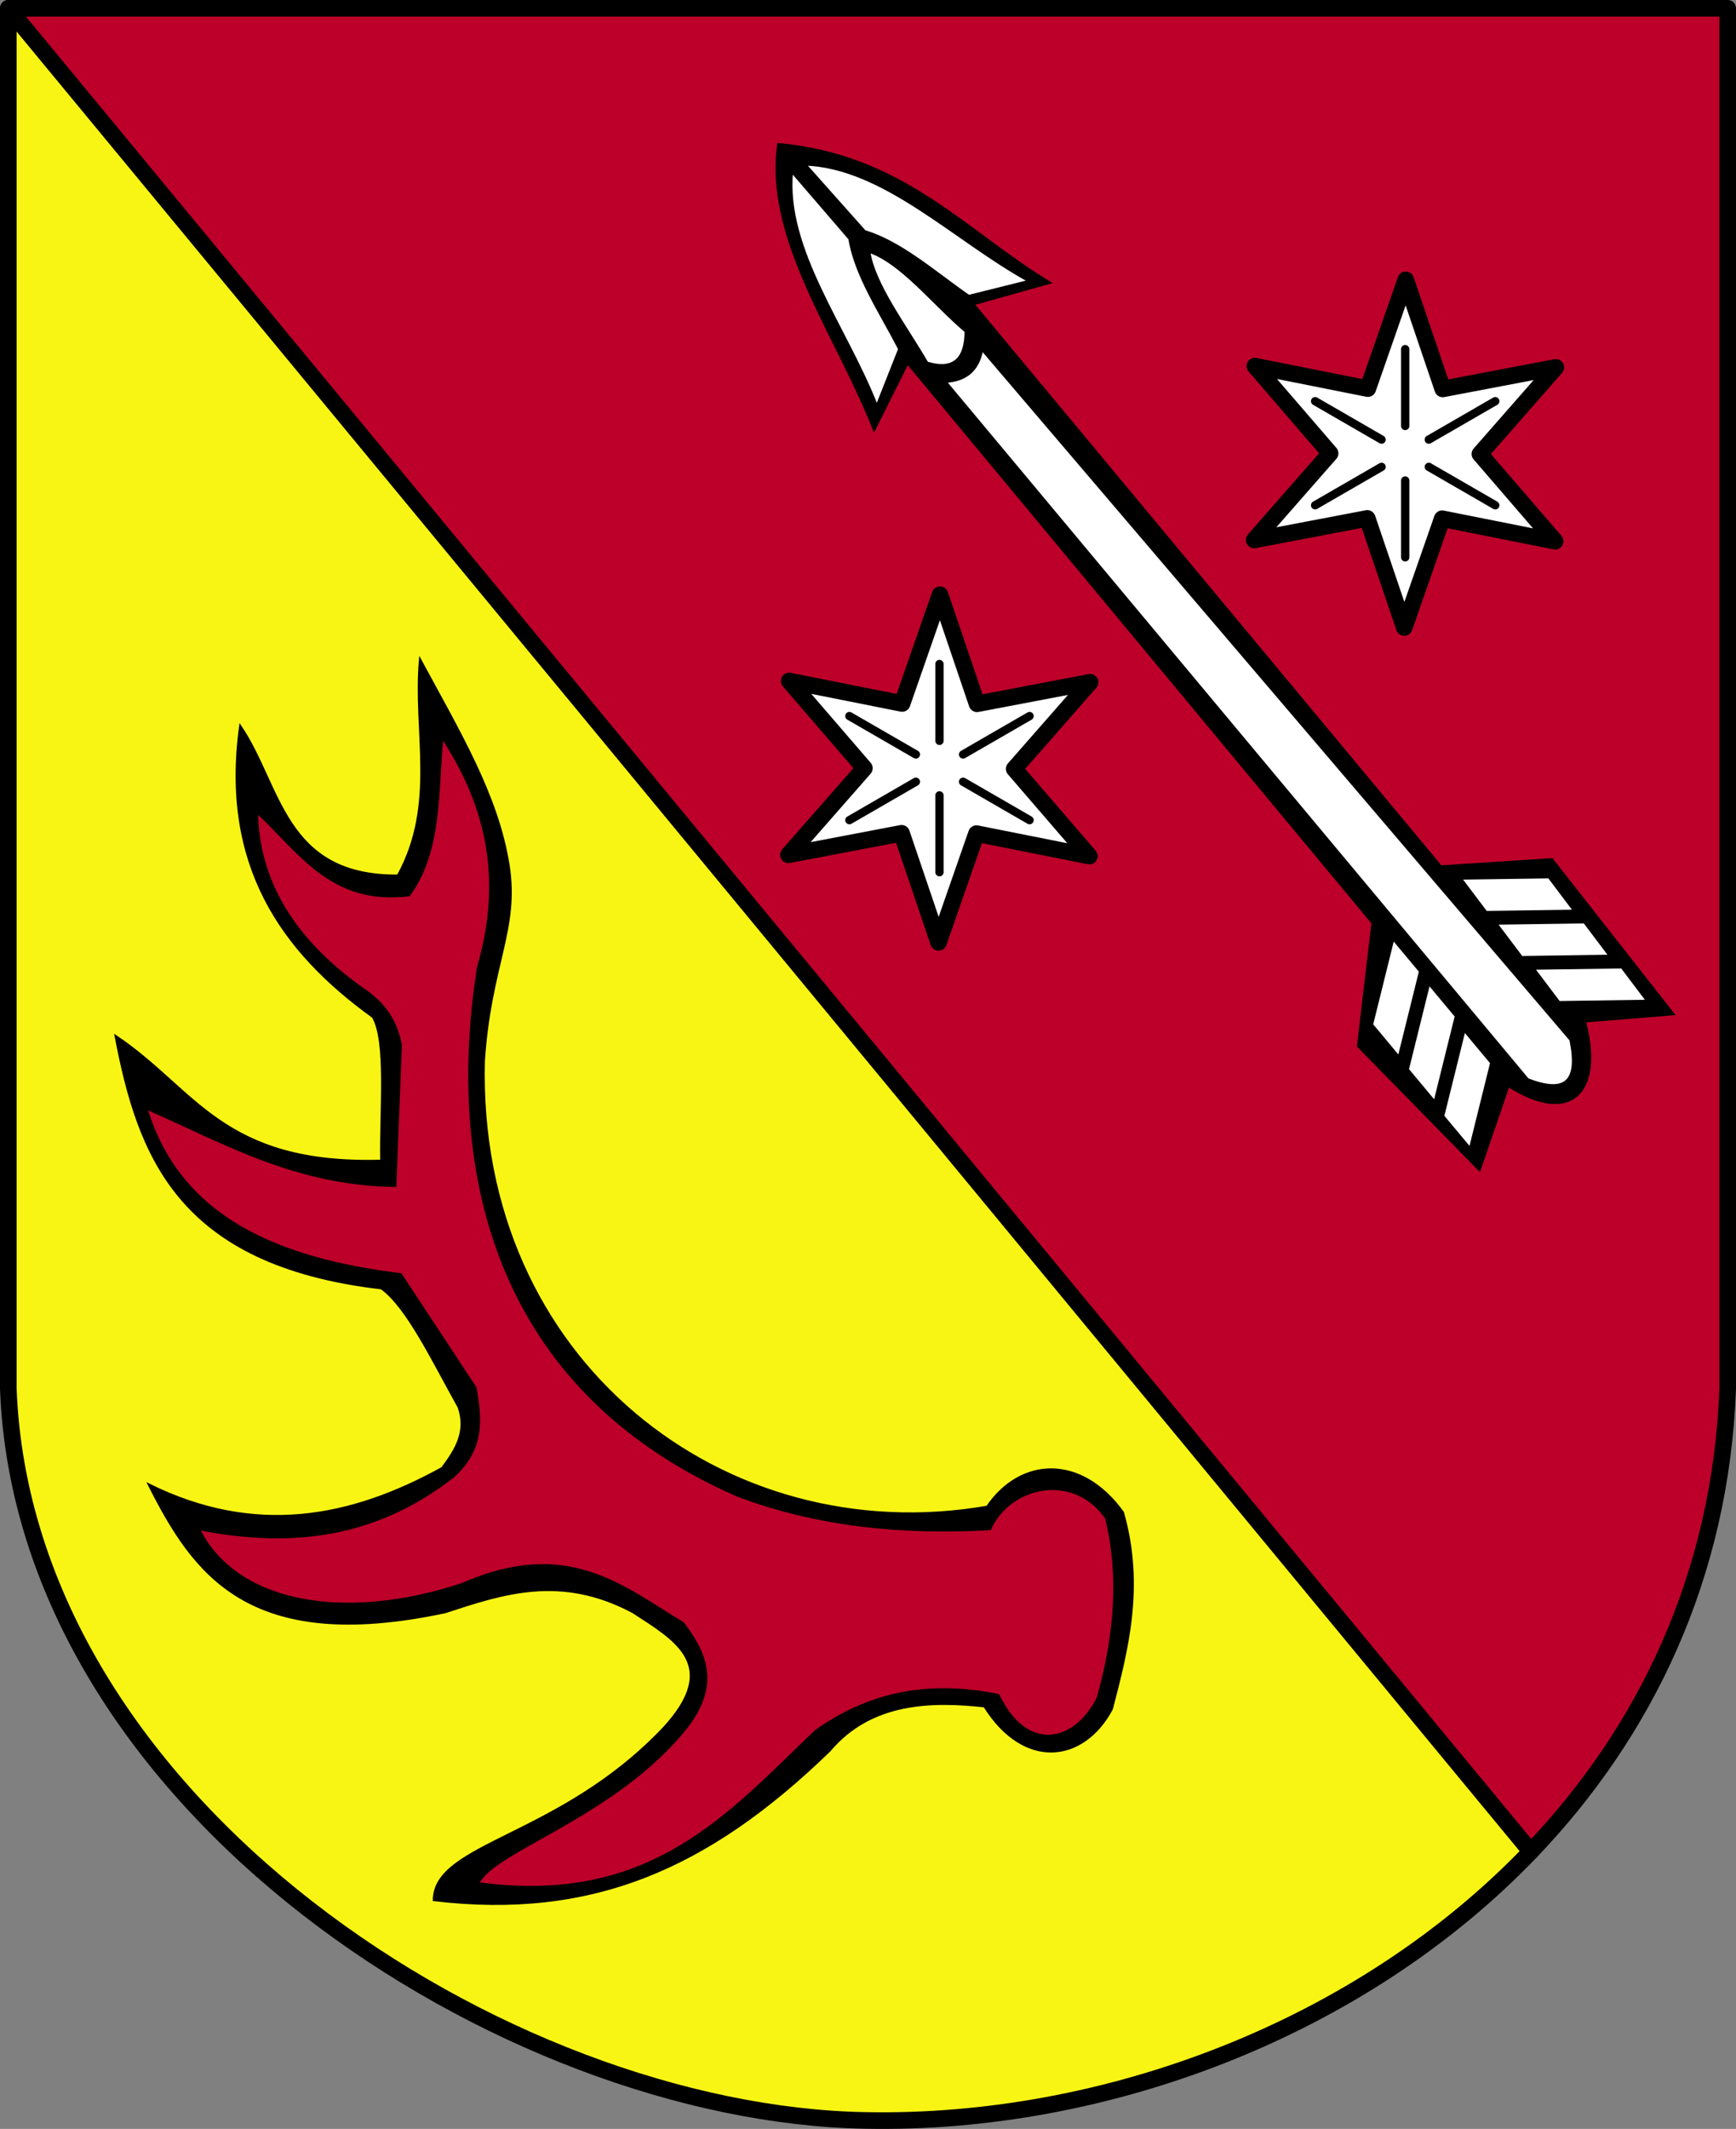 <?xml version="1.0" encoding="UTF-8" standalone="no"?> <svg xmlns:dc="http://purl.org/dc/elements/1.1/" xmlns:cc="http://web.resource.org/cc/" xmlns:rdf="http://www.w3.org/1999/02/22-rdf-syntax-ns#" xmlns:svg="http://www.w3.org/2000/svg" xmlns="http://www.w3.org/2000/svg" xmlns:sodipodi="http://sodipodi.sourceforge.net/DTD/sodipodi-0.dtd" xmlns:inkscape="http://www.inkscape.org/namespaces/inkscape" height="907.665" width="740.614" id="svg4853" version="1.0"><rect width="100%" height="100%" fill="#808080" stroke="none"/><defs id="defs4855"></defs><g id="layer1" transform="translate(-12.55,-87.101)"><g id="g5269"><g style="fill:#8d95c6;fill-opacity:1;stroke:#000000;stroke-width:7.087;stroke-miterlimit:4;stroke-dasharray:none;stroke-opacity:1" transform="translate(5.889,79.959)" id="g4862"><path id="path2255" d="M 659.75,796.52 C 587.056,872.393 477.951,913.179 375.974,911.195 C 222.245,908.544 16.831,776.682 10.205,599.098 L 10.205,10.685 L 659.75,796.52 z " style="fill:#f8f514;fill-opacity:1;fill-rule:evenodd;stroke:#000000;stroke-width:7.087;stroke-linecap:round;stroke-linejoin:round;stroke-miterlimit:4;stroke-dasharray:none;stroke-dashoffset:0;stroke-opacity:1"></path><path id="path4304" d="M 10.205,10.685 L 743.732,10.685 L 743.732,599.098 C 740.808,679.112 708.45,745.69 659.75,796.52 L 10.205,10.685 z " style="fill:#bd0029;fill-opacity:1;fill-rule:evenodd;stroke:#000000;stroke-width:7.087;stroke-linecap:round;stroke-linejoin:round;stroke-miterlimit:4;stroke-dasharray:none;stroke-dashoffset:0;stroke-opacity:1"></path></g><g transform="translate(835.009,0)" id="g3270"><g id="g3245"><path transform="matrix(1,4.2269076e-3,-4.2269076e-3,1,13.931,88.94)" d="M -370.095,364.725 L -418.308,355.339 L -434.286,401.786 L -450.263,355.339 L -498.476,364.725 L -466.24,327.665 L -498.476,290.605 L -450.263,299.991 L -434.286,253.544 L -418.308,299.991 L -370.095,290.605 L -402.331,327.665 L -370.095,364.725 z " id="path2257" style="opacity:1;fill:#ffffff;fill-opacity:1;fill-rule:evenodd;stroke:#000000;stroke-width:7.087;stroke-linecap:round;stroke-linejoin:round;stroke-miterlimit:4;stroke-dasharray:none;stroke-dashoffset:0;stroke-opacity:1"></path><path id="path2263" d="M -421.661,370.203 L -421.661,402.952" style="fill:none;fill-opacity:0.75;fill-rule:evenodd;stroke:#000000;stroke-width:3.543;stroke-linecap:round;stroke-linejoin:miter;stroke-miterlimit:4;stroke-dasharray:none;stroke-opacity:1"></path><path style="fill:none;fill-opacity:0.75;fill-rule:evenodd;stroke:#000000;stroke-width:3.543;stroke-linecap:round;stroke-linejoin:miter;stroke-miterlimit:4;stroke-dasharray:none;stroke-opacity:1" d="M -421.661,426.209 L -421.661,458.959" id="path3235"></path><path style="fill:none;fill-opacity:0.75;fill-rule:evenodd;stroke:#000000;stroke-width:3.543;stroke-linecap:round;stroke-linejoin:miter;stroke-miterlimit:4;stroke-dasharray:none;stroke-opacity:1" d="M -460.093,392.392 L -431.731,408.767" id="path3237"></path><path id="path3239" d="M -411.59,420.395 L -383.228,436.77" style="fill:none;fill-opacity:0.75;fill-rule:evenodd;stroke:#000000;stroke-width:3.543;stroke-linecap:round;stroke-linejoin:miter;stroke-miterlimit:4;stroke-dasharray:none;stroke-opacity:1"></path><path id="path3241" d="M -460.093,436.77 L -431.731,420.395" style="fill:none;fill-opacity:0.75;fill-rule:evenodd;stroke:#000000;stroke-width:3.543;stroke-linecap:round;stroke-linejoin:miter;stroke-miterlimit:4;stroke-dasharray:none;stroke-opacity:1"></path><path style="fill:none;fill-opacity:0.75;fill-rule:evenodd;stroke:#000000;stroke-width:3.543;stroke-linecap:round;stroke-linejoin:miter;stroke-miterlimit:4;stroke-dasharray:none;stroke-opacity:1" d="M -411.59,408.767 L -383.228,392.392" id="path3243"></path></g><g id="g3254" transform="translate(198.684,-134.246)"><path style="opacity:1;fill:#ffffff;fill-opacity:1;fill-rule:evenodd;stroke:#000000;stroke-width:7.087;stroke-linecap:round;stroke-linejoin:round;stroke-miterlimit:4;stroke-dasharray:none;stroke-dashoffset:0;stroke-opacity:1" id="path3256" d="M -370.095,364.725 L -418.308,355.339 L -434.286,401.786 L -450.263,355.339 L -498.476,364.725 L -466.24,327.665 L -498.476,290.605 L -450.263,299.991 L -434.286,253.544 L -418.308,299.991 L -370.095,290.605 L -402.331,327.665 L -370.095,364.725 z " transform="matrix(1,4.2269076e-3,-4.2269076e-3,1,13.931,88.94)"></path><path style="fill:none;fill-opacity:0.75;fill-rule:evenodd;stroke:#000000;stroke-width:3.543;stroke-linecap:round;stroke-linejoin:miter;stroke-miterlimit:4;stroke-dasharray:none;stroke-opacity:1" d="M -421.661,370.203 L -421.661,402.952" id="path3258"></path><path id="path3260" d="M -421.661,426.209 L -421.661,458.959" style="fill:none;fill-opacity:0.75;fill-rule:evenodd;stroke:#000000;stroke-width:3.543;stroke-linecap:round;stroke-linejoin:miter;stroke-miterlimit:4;stroke-dasharray:none;stroke-opacity:1"></path><path id="path3262" d="M -460.093,392.392 L -431.731,408.767" style="fill:none;fill-opacity:0.75;fill-rule:evenodd;stroke:#000000;stroke-width:3.543;stroke-linecap:round;stroke-linejoin:miter;stroke-miterlimit:4;stroke-dasharray:none;stroke-opacity:1"></path><path style="fill:none;fill-opacity:0.75;fill-rule:evenodd;stroke:#000000;stroke-width:3.543;stroke-linecap:round;stroke-linejoin:miter;stroke-miterlimit:4;stroke-dasharray:none;stroke-opacity:1" d="M -411.59,420.395 L -383.228,436.77" id="path3264"></path><path style="fill:none;fill-opacity:0.75;fill-rule:evenodd;stroke:#000000;stroke-width:3.543;stroke-linecap:round;stroke-linejoin:miter;stroke-miterlimit:4;stroke-dasharray:none;stroke-opacity:1" d="M -460.093,436.77 L -431.731,420.395" id="path3266"></path><path id="path3268" d="M -411.59,408.767 L -383.228,392.392" style="fill:none;fill-opacity:0.75;fill-rule:evenodd;stroke:#000000;stroke-width:3.543;stroke-linecap:round;stroke-linejoin:miter;stroke-miterlimit:4;stroke-dasharray:none;stroke-opacity:1"></path></g></g><g transform="translate(842.523,-7.911)" id="g3292"><path style="fill:#000000;fill-opacity:1;fill-rule:evenodd;stroke:#000000;stroke-width:1px;stroke-linecap:butt;stroke-linejoin:miter;stroke-opacity:1" d="M -421.347,650.372 C -533.406,669.804 -639.368,588.195 -636.152,460.352 C -633.432,419.159 -621.273,404.225 -625.616,376.754 C -630.292,347.184 -646.5,320.303 -663.298,289.217 C -666.053,319.903 -655.852,350.59 -672.74,381.276 C -721.629,381.684 -722.713,342.98 -740.013,317.543 C -748.148,376.864 -722.211,413.47 -683.362,441.468 C -677.273,452.108 -680.228,480.838 -679.821,502.841 C -747.977,504.804 -759.109,472.436 -793.125,449.73 C -783.425,500.127 -766.923,546.986 -679.821,557.132 C -668.805,565 -657.79,588.147 -646.774,607.883 C -643.127,618.541 -648.241,626.278 -653.856,633.848 C -692.817,655.393 -733.727,663.299 -778.962,640.93 C -759.815,678.697 -736.696,713.06 -652.675,695.221 C -627.943,687.14 -603.287,678.756 -572.419,695.221 C -554.533,706.902 -534.531,717.828 -559.436,744.791 C -603.892,791.608 -657.066,793.575 -657.396,817.966 C -590.19,825.916 -540.595,804.606 -488.621,754.233 C -470.918,733.221 -444.952,732.908 -422.528,735.349 C -405.611,762.31 -380.432,759.298 -368.236,736.53 C -361.674,711.301 -354.562,684.167 -363.515,652.732 C -381.31,628.077 -407.085,629.425 -421.347,650.372 z " id="path3288" transform="translate(12.55,87.101)"></path><path style="fill:#bd0029;fill-opacity:1;fill-rule:evenodd;stroke:#000000;stroke-width:1px;stroke-linecap:butt;stroke-linejoin:miter;stroke-opacity:1" d="M -653.856,322.264 C -630.944,356.971 -629.461,389.205 -638.512,420.224 C -650.708,497.713 -637.813,597.584 -527.569,645.651 C -493.747,658.284 -457.684,661.958 -420.167,659.814 C -412.057,641.535 -384.782,634.847 -370.597,655.093 C -364.594,679.359 -366.591,705.079 -374.138,731.809 C -383.913,751.337 -404.529,755.804 -416.626,730.628 C -443.143,725.268 -469.236,727.963 -494.523,745.972 C -531.485,781.136 -564.658,820.943 -638.512,810.885 C -632.347,796.947 -580.446,782.518 -549.994,744.791 C -535.259,726.059 -541.569,712.589 -551.174,699.942 C -577.214,684.246 -600.598,663.571 -645.594,683.419 C -696.436,700.091 -742.16,691.369 -757.717,659.814 C -720.472,667.053 -683.925,664.515 -649.135,637.389 C -636.221,625.618 -637.305,613.46 -639.693,599.621 L -671.559,551.231 C -723.855,544.767 -765.87,527.358 -780.142,480.416 C -747.056,494.914 -716.345,512.975 -673.92,513.463 L -671.559,453.271 C -674.365,439.592 -681.608,433.679 -689.263,428.486 C -716.852,408.44 -732.454,384.035 -732.932,354.13 C -714.873,370.888 -701.181,393.693 -668.019,389.538 C -654.241,370.736 -656.138,345.664 -653.856,322.264 z " id="path3290" transform="translate(12.55,87.101)"></path></g><g transform="translate(837.423,0)" id="g4287"><path style="fill:#000000;fill-opacity:1;fill-rule:evenodd;stroke:none;stroke-width:1px;stroke-linecap:butt;stroke-linejoin:miter;stroke-opacity:1" d="M -505.769,60.94 C -511.962,102.143 -480.381,143.346 -464.566,184.549 L -450.145,155.707 L -252.37,393.655 L -258.55,446.189 L -206.016,499.753 L -193.655,463.701 C -167.607,480.085 -152.824,466.582 -160.692,435.889 L -122.579,432.798 L -175.114,365.843 L -222.497,368.933 L -421.303,129.955 L -388.34,120.684 C -425.29,98.576 -451.525,65.753 -505.769,60.94 z " id="path3296" transform="translate(12.55,87.101)"></path><path style="fill:#ffffff;fill-opacity:1;fill-rule:evenodd;stroke:#000000;stroke-width:1px;stroke-linecap:butt;stroke-linejoin:miter;stroke-opacity:1" d="M -466.626,107.293 C -452.892,111.929 -439.157,129.652 -425.423,141.286 C -425.478,152.888 -430.41,158.089 -441.904,154.677 C -451.282,138.572 -464.417,121.443 -466.626,107.293 z " id="path4267" transform="translate(12.55,87.101)"></path><path style="fill:#ffffff;fill-opacity:1;fill-rule:evenodd;stroke:#000000;stroke-width:1.056px;stroke-linecap:butt;stroke-linejoin:miter;stroke-opacity:1" d="M -487.07,160.269 L -462.423,188.881 C -459.894,204.556 -449.266,220.232 -441.177,235.907 L -450.808,260.27 C -463.72,226.936 -490.246,193.602 -487.07,160.269 z " id="path4269"></path><path id="path4271" d="M -481.434,157.169 L -455.981,185.746 C -440.572,190.379 -426.244,203.147 -411.577,213.365 L -385.818,206.941 C -417.58,189.522 -447.525,158.427 -481.434,157.169 z " style="fill:#ffffff;fill-opacity:1;fill-rule:evenodd;stroke:#000000;stroke-width:1.07px;stroke-linecap:butt;stroke-linejoin:miter;stroke-opacity:1"></path><path style="fill:#ffffff;fill-opacity:1;fill-rule:evenodd;stroke:#000000;stroke-width:1px;stroke-linecap:butt;stroke-linejoin:miter;stroke-opacity:1" d="M -418.47,149.054 C -420.103,158.061 -425.588,162.253 -434.051,162.724 L -185.629,460.224 C -169.932,466.229 -163.644,461.772 -167.379,443.336 L -418.47,149.054 z " id="path4273" transform="translate(12.55,87.101)"></path><path style="fill:#ffffff;fill-opacity:1;fill-rule:evenodd;stroke:#000000;stroke-width:1px;stroke-linecap:butt;stroke-linejoin:miter;stroke-opacity:1" d="M -214.224,374.538 L -203.405,388.874 L -165.808,388.333 L -176.627,373.997 L -214.224,374.538 z " id="path4275" transform="translate(12.55,87.101)"></path><path id="path4277" d="M -186.527,480.844 L -175.708,495.18 L -138.11,494.639 L -148.93,480.303 L -186.527,480.844 z " style="fill:#ffffff;fill-opacity:1;fill-rule:evenodd;stroke:#000000;stroke-width:1px;stroke-linecap:butt;stroke-linejoin:miter;stroke-opacity:1"></path><path style="fill:#ffffff;fill-opacity:1;fill-rule:evenodd;stroke:#000000;stroke-width:1px;stroke-linecap:butt;stroke-linejoin:miter;stroke-opacity:1" d="M -170.568,500.048 L -159.749,514.384 L -122.152,513.843 L -132.971,499.507 L -170.568,500.048 z " id="path4279"></path><path id="path4281" d="M -230.531,487.46 L -219.02,501.246 L -228.065,537.743 L -239.576,523.957 L -230.531,487.46 z " style="fill:#ffffff;fill-opacity:1;fill-rule:evenodd;stroke:#000000;stroke-width:1px;stroke-linecap:butt;stroke-linejoin:miter;stroke-opacity:1"></path><path style="fill:#ffffff;fill-opacity:1;fill-rule:evenodd;stroke:#000000;stroke-width:1px;stroke-linecap:butt;stroke-linejoin:miter;stroke-opacity:1" d="M -215.258,506.564 L -203.746,520.35 L -212.791,556.847 L -224.303,543.061 L -215.258,506.564 z " id="path4283"></path><path id="path4285" d="M -200.169,526.459 L -188.657,540.245 L -197.702,576.742 L -209.214,562.956 L -200.169,526.459 z " style="fill:#ffffff;fill-opacity:1;fill-rule:evenodd;stroke:#000000;stroke-width:1px;stroke-linecap:butt;stroke-linejoin:miter;stroke-opacity:1"></path></g></g></g></svg> 